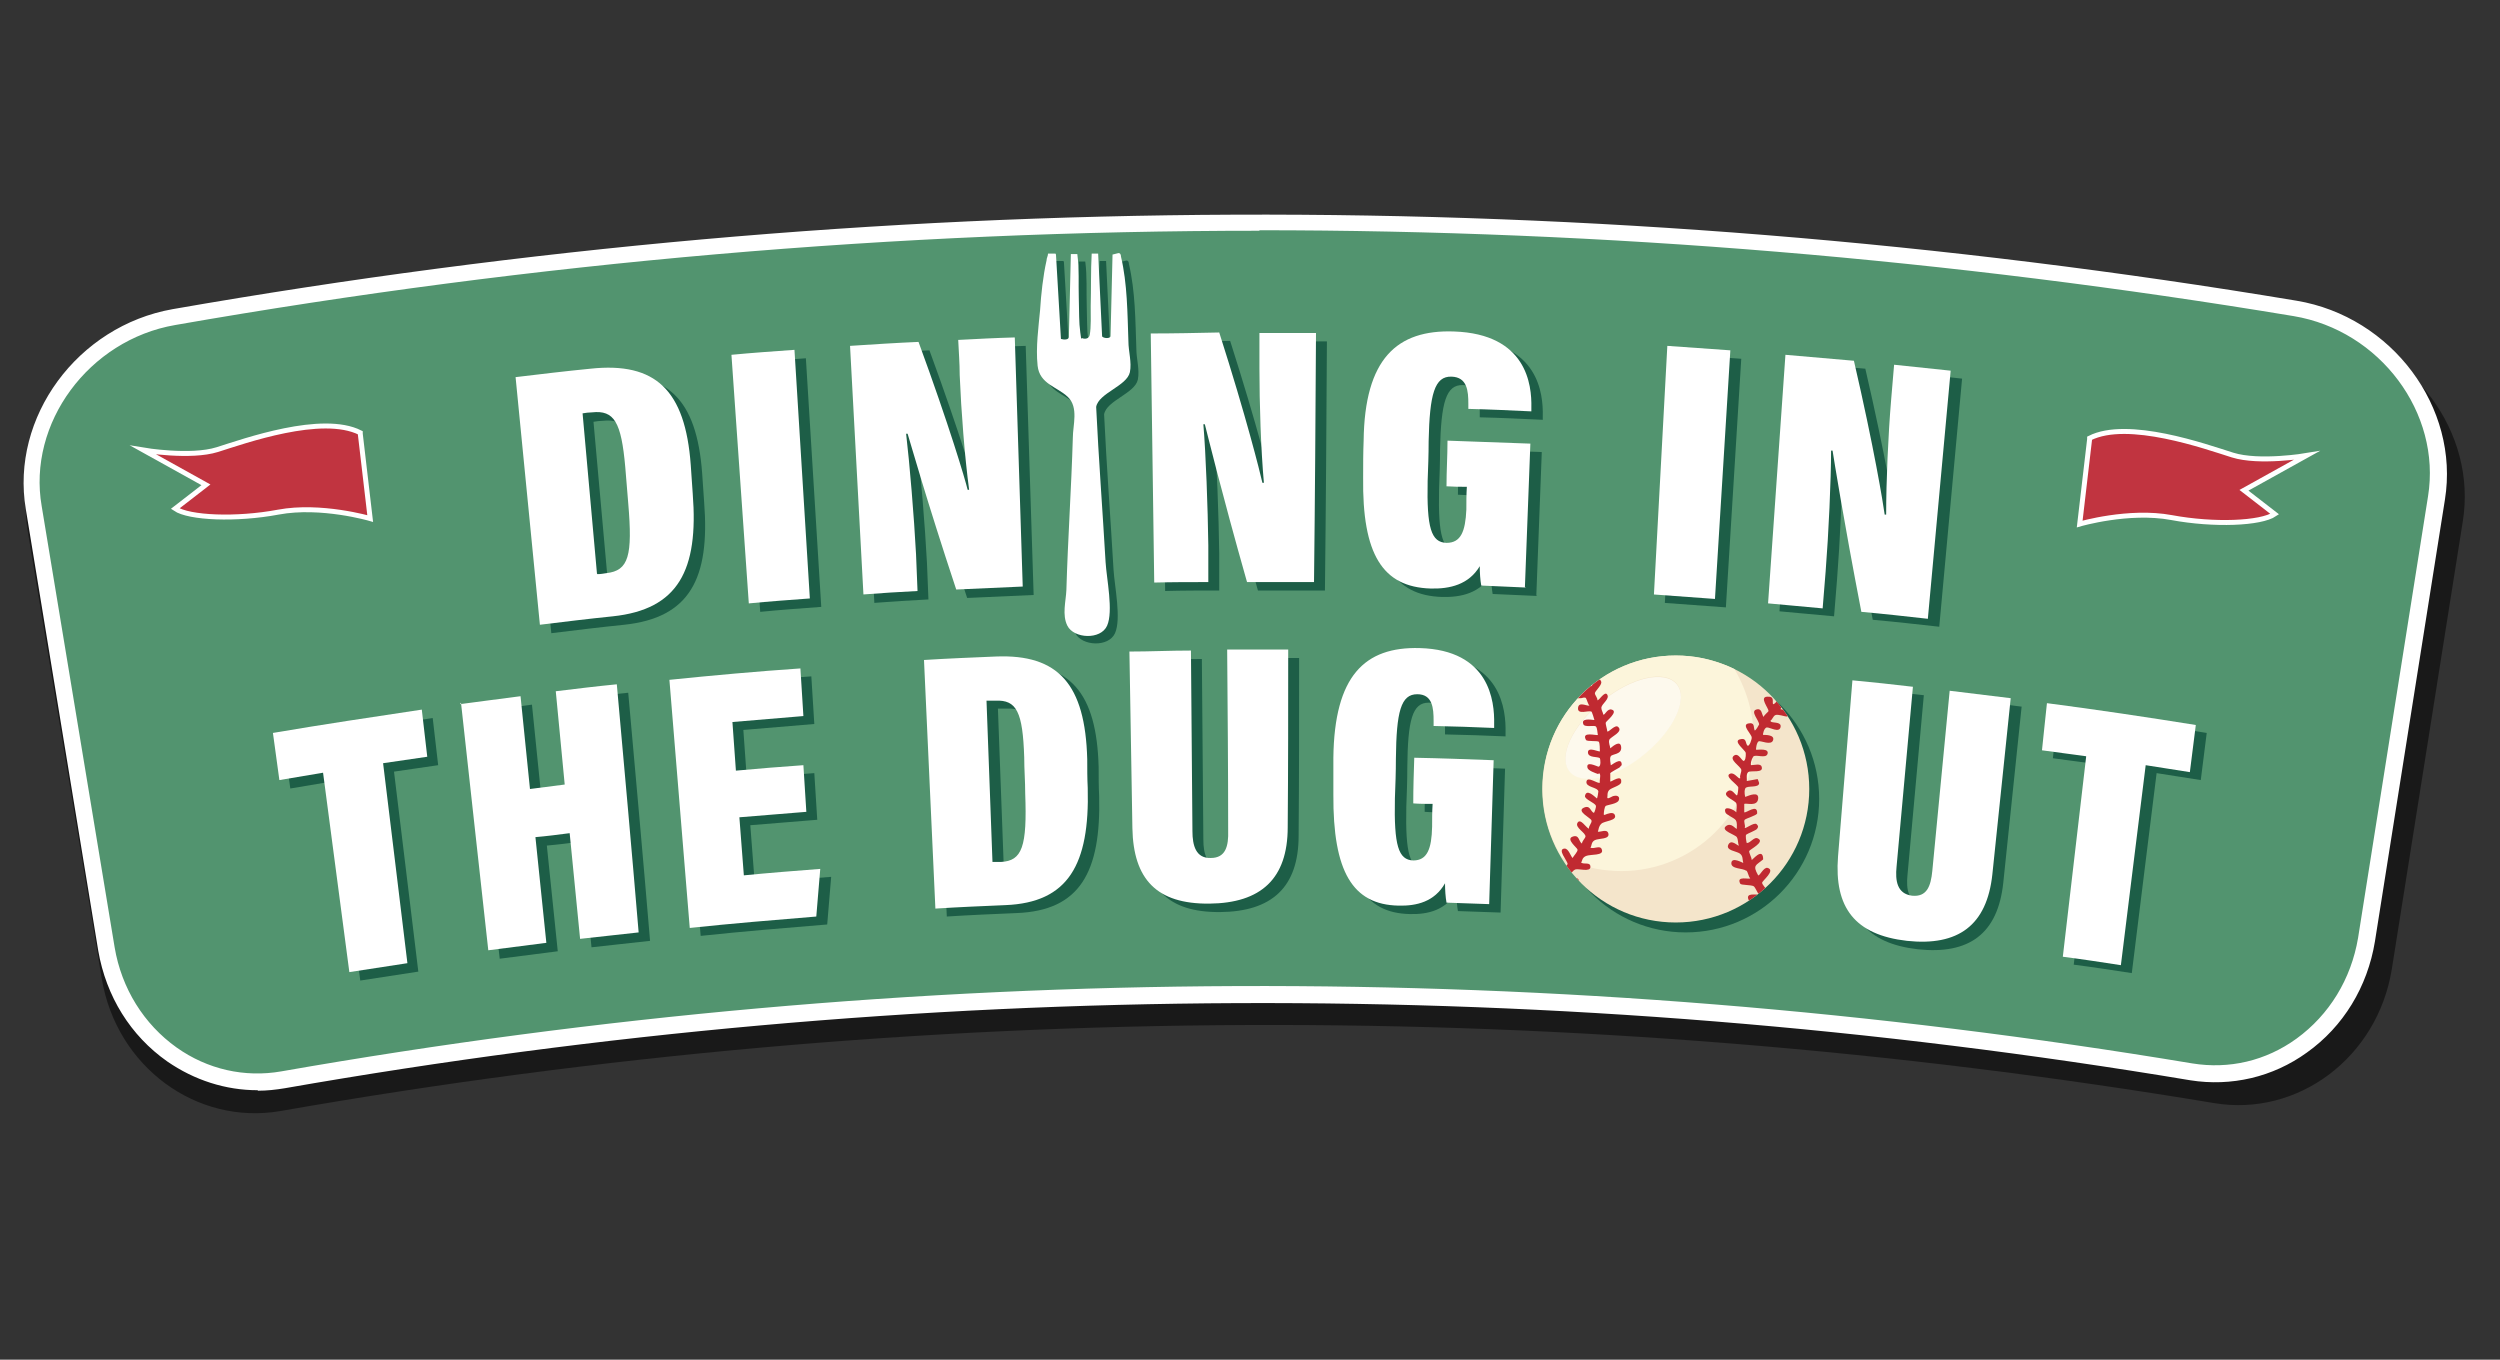 <svg xmlns="http://www.w3.org/2000/svg" xmlns:xlink="http://www.w3.org/1999/xlink" viewBox="0 0 503.8 274"><rect x="0" y="0" width="503.8" height="274" fill="#333333" stroke="none"/><defs><style>      .st0 {        fill: #1d5e47;      }      .st1 {        opacity: .5;      }      .st1, .st2 {        mix-blend-mode: multiply;      }      .st3 {        fill: #fdf9ed;      }      .st4 {        fill: #f4e5cb;      }      .st5 {        fill: #fcf5db;      }      .st6 {        isolation: isolate;      }      .st2, .st7 {        fill: #52946f;      }      .st8 {        fill: #c02a31;      }      .st9 {        fill: #fff;      }      .st10 {        fill: #c13440;        stroke: #fff;        stroke-miterlimit: 10;      }      .st11 {        clip-path: url(#clippath);      }    </style><clipPath id="clippath"><circle class="st4" cx="337.7" cy="159" r="26.9"></circle></clipPath></defs><g class="st6"><g id="Layer_1"><path class="st1" d="M446.2,222.3c-129-21.5-260.8-21-389.7,1.6-16.8,2.9-33-8.8-36-26.7-5-30-9.9-60.1-14.9-90.1-3-17.8,9.8-35.6,28.6-38.9,143.3-25.1,289.8-25.7,433.2-1.8,18.8,3.1,31.8,20.8,28.9,38.7-4.8,30.1-9.5,60.2-14.3,90.2-2.9,17.9-19,29.8-35.8,27Z"></path><g><g><path class="st7" d="M441.6,216c-127.3-21.2-257.3-20.7-384.5,1.6-16.6,2.9-32.5-8.7-35.5-26.3-4.9-29.6-9.8-59.3-14.7-88.9-3-17.6,9.7-35.1,28.3-38.4,141.4-24.8,285.9-25.3,427.4-1.7,18.6,3.1,31.4,20.5,28.5,38.2-4.7,29.7-9.4,59.4-14.1,89-2.9,17.6-18.7,29.4-35.3,26.6Z"></path><path class="st9" d="M51.9,219.7c-6.4,0-12.7-2-18.2-5.8-7.4-5.2-12.3-13.1-13.9-22.3L5.2,102.6c-3.1-18.5,10.4-36.9,29.6-40.3,141.9-24.8,285.9-25.4,428-1.7,19.2,3.2,32.9,21.5,29.9,40.1l-14.1,89c-1.5,9.2-6.4,17.2-13.7,22.4-6.9,5-15.3,6.9-23.5,5.6h0c-127.5-21.3-256.7-20.7-384,1.6-1.8.3-3.6.5-5.4.5ZM253.8,46.5c-73,0-146,6.3-218.5,19-17.4,3-29.8,19.8-26.9,36.5l14.7,88.9c1.4,8.3,5.9,15.5,12.5,20.2,6.2,4.4,13.7,6.1,21.1,4.8,127.7-22.4,257.2-22.9,385.1-1.6,7.4,1.2,14.8-.5,21-5,6.6-4.8,11-12,12.4-20.3l14.1-89c2.7-16.8-9.7-33.4-27.1-36.3-69.2-11.5-138.8-17.3-208.4-17.3Z"></path></g><g><path class="st0" d="M106.2,77.7c5-.6,10-1.2,15.1-1.7,13.1-1.4,19.1,4.3,20.2,19.4.1,1.9.3,3.9.4,5.8,1.2,15.4-2.9,23.3-16.1,24.7-4.9.5-9.8,1.1-14.7,1.7-1.6-16.6-3.3-33.3-4.9-49.9ZM122.6,117.4c.6,0,1.2-.1,1.8-.2,4.5-.5,5.3-3.5,4.4-14.1-.2-2.4-.4-4.8-.6-7.3-.8-9-2.2-11.5-6.7-11-.6,0-1.3.1-1.9.2,1,10.8,1.9,21.5,2.9,32.3Z"></path><path class="st0" d="M162.4,72.2c1,16.7,2.1,33.4,3.1,50.1-4.1.3-8.2.6-12.3,1-1.2-16.7-2.3-33.4-3.5-50.1,4.2-.4,8.5-.7,12.7-1Z"></path><path class="st0" d="M176.2,121.5c-.9-16.7-1.8-33.4-2.7-50.1,4.6-.3,9.2-.6,13.8-.8,6.2,16.9,9.4,27.7,9.9,29.8.1,0,.2,0,.3,0-.9-6.7-1.6-15.8-1.9-23.1,0-2.4-.2-4.8-.3-7.1,3.8-.2,7.6-.4,11.4-.5.5,16.7,1.1,33.5,1.6,50.2-4.5.2-9,.4-13.4.6-6.1-18.4-9.2-29.5-9.8-31.4-.1,0-.2,0-.3,0,.7,5.9,1.6,16.7,2,24.3.1,2.5.2,4.9.3,7.4-3.7.2-7.3.4-11,.7Z"></path><path class="st0" d="M234.8,119.1c-.2-16.7-.5-33.5-.7-50.2,4.6,0,9.2-.1,13.8-.2,5.5,17.2,8.2,28.1,8.7,30.3.1,0,.2,0,.3,0-.6-6.7-.9-15.9-.9-23.1,0-2.4,0-4.8,0-7.1,3.8,0,7.6,0,11.4,0-.1,16.7-.2,33.5-.4,50.2-4.5,0-9,0-13.5,0-5.3-18.7-8-29.9-8.5-31.8-.1,0-.2,0-.3,0,.5,5.9.9,16.8,1,24.4,0,2.5,0,4.9,0,7.4-3.7,0-7.3,0-11,.1Z"></path><path class="st0" d="M309.8,120.1c-3-.1-6-.3-9-.4-.2-1.1-.3-2.6-.3-3.9-2.2,3.7-6,4.6-9.9,4.5-9.7-.3-13.8-6.9-13.6-22.4,0-2.5,0-5,.1-7.4.2-16.5,6.7-22.4,18.2-22,14.7.5,15.7,10.8,15.6,15.3,0,.3,0,.5,0,.8-4.2-.2-8.5-.4-12.7-.5,0-.3,0-.6,0-1,0-2.6-.2-5.4-3.4-5.5-3.4-.1-4.4,3.5-4.6,13,0,2.7-.1,5.4-.2,8-.2,9.5.7,12.4,3.8,12.5,2.9,0,3.8-2.3,4-6.7,0-1.5,0-3.1.1-4.6-1.4,0-2.7,0-4.1-.1,0-3.1.2-6.1.2-9.2,5.6.2,11.1.4,16.7.6-.4,9.6-.7,19.3-1.1,28.9Z"></path><path class="st0" d="M350.9,72.3c-1,16.7-2.1,33.4-3.1,50.1-4.1-.3-8.2-.6-12.3-.9.9-16.7,1.8-33.4,2.7-50.1,4.2.3,8.5.6,12.7.9Z"></path><path class="st0" d="M358.6,123.2c1.2-16.7,2.3-33.4,3.5-50.1,4.6.4,9.2.8,13.8,1.2,4.1,17.7,5.9,28.8,6.2,31,.1,0,.2,0,.3,0,0-6.7.4-15.9,1-23.1.2-2.4.4-4.7.6-7.1,3.8.4,7.6.8,11.4,1.2-1.5,16.7-3.1,33.3-4.6,50-4.5-.5-8.9-1-13.4-1.4-3.7-19.2-5.5-30.6-5.8-32.5-.1,0-.2,0-.3,0,0,5.9-.5,16.8-1.1,24.4-.2,2.5-.4,4.9-.6,7.4-3.6-.3-7.3-.7-10.9-1Z"></path><path class="st0" d="M67.4,157.4c-3,.5-5.9,1-8.9,1.5-.4-3.2-.9-6.3-1.3-9.5,10-1.7,20-3.2,30-4.7.4,3.2.7,6.3,1.1,9.5-3,.4-5.9.9-8.9,1.3,1.6,13.4,3.3,26.8,4.9,40.3-3.9.6-7.8,1.2-11.7,1.8-1.8-13.4-3.5-26.8-5.3-40.2Z"></path><path class="st0" d="M95,143.6c4-.5,8.1-1.1,12.2-1.6.6,6.2,1.3,12.5,1.9,18.7,2.3-.3,4.7-.6,7-.9-.6-6.3-1.2-12.5-1.8-18.8,4.1-.5,8.2-1,12.3-1.4,1.5,16.7,3,33.3,4.4,50-3.9.4-7.9.9-11.8,1.3-.7-7.1-1.4-14.2-2.1-21.3-2.3.3-4.6.6-6.9.8.7,7.1,1.5,14.2,2.2,21.3-3.9.5-7.8,1-11.7,1.5-1.8-16.6-3.7-33.2-5.5-49.9Z"></path><path class="st0" d="M164.7,165.2c-4.5.4-9,.7-13.5,1.1.3,3.9.6,7.8.9,11.7,5.1-.5,10.2-.9,15.4-1.3-.3,3.2-.5,6.4-.8,9.6-8.5.7-17,1.4-25.5,2.3-1.4-16.7-2.7-33.3-4.1-50,8.8-.9,17.6-1.7,26.4-2.3.2,3.2.4,6.4.6,9.6-4.8.4-9.6.8-14.3,1.2.2,3.3.5,6.5.7,9.8,4.5-.4,9.1-.8,13.6-1.1.2,3.2.4,6.4.6,9.5Z"></path><path class="st0" d="M188.5,134.6c4.8-.3,9.7-.5,14.5-.7,12.6-.5,18,5.6,18.4,20.7,0,1.9,0,3.9.1,5.8.4,15.4-3.9,23.1-16.6,23.6-4.7.2-9.4.4-14.1.7-.8-16.7-1.5-33.4-2.3-50.2ZM202.3,175.3c.6,0,1.2,0,1.7,0,4.3-.2,5.3-3.1,4.9-13.8,0-2.4-.2-4.9-.2-7.3-.3-9.1-1.5-11.6-5.8-11.4-.6,0-1.2,0-1.8,0,.4,10.8.8,21.6,1.2,32.4Z"></path><path class="st0" d="M242.2,132.8c.1,12.1.2,24.3.3,36.4,0,2.9.7,5.5,3.7,5.4,3,0,3.6-2.4,3.5-5.5,0-12.2-.1-24.3-.2-36.5,4.1,0,8.2,0,12.3,0,0,11.9,0,23.8-.1,35.8,0,10.4-5.4,15.3-15.8,15.4-10.6.1-15.3-4.9-15.5-15.2-.2-11.9-.4-23.8-.6-35.6,4.1,0,8.2-.2,12.3-.2Z"></path><path class="st0" d="M302.4,183.9c-2.9-.1-5.7-.2-8.6-.3-.2-1.1-.3-2.6-.3-3.9-2.1,3.7-5.7,4.6-9.4,4.5-9.2-.2-13.2-6.8-13.1-22.4,0-2.5,0-5,0-7.4.2-16.5,6.3-22.4,17.4-22.1,14.1.4,15.1,10.7,15,15.3,0,.3,0,.5,0,.8-4.1-.2-8.1-.3-12.2-.4,0-.3,0-.6,0-1,0-2.6-.2-5.4-3.3-5.4-3.3,0-4.2,3.5-4.3,13,0,2.7-.1,5.4-.2,8-.2,9.5.7,12.4,3.7,12.5,2.8,0,3.7-2.3,3.8-6.8,0-1.5,0-3.1.1-4.6-1.3,0-2.6,0-3.9-.1,0-3.1.1-6.1.2-9.2,5.3.1,10.7.3,16,.5-.3,9.6-.6,19.3-.9,28.9Z"></path><path class="st0" d="M387.7,140c-1.1,12.1-2.2,24.2-3.3,36.3-.3,2.9.1,5.5,3.1,5.9,3,.3,3.8-1.9,4.1-5,1.2-12.1,2.3-24.2,3.5-36.3,4.1.5,8.2,1,12.3,1.5-1.2,11.8-2.5,23.7-3.7,35.5-1.1,10.3-6.9,14.5-17.2,13.4-10.5-1.2-14.7-6.7-13.9-17,1-11.8,1.9-23.7,2.9-35.5,4.1.4,8.1.8,12.2,1.3Z"></path><path class="st0" d="M422.6,154c-3-.4-6-.8-8.9-1.2.3-3.2.7-6.4,1-9.5,10,1.3,20,2.8,30,4.4-.4,3.2-.8,6.3-1.2,9.5-3-.5-5.9-.9-8.9-1.4-1.7,13.4-3.3,26.8-5,40.3-3.9-.6-7.8-1.2-11.7-1.7,1.6-13.4,3.1-26.9,4.7-40.3Z"></path></g><g><path class="st9" d="M103.9,76c5-.6,10-1.2,15.1-1.7,13.1-1.4,19.1,4.3,20.2,19.4.1,1.9.3,3.9.4,5.8,1.2,15.4-2.9,23.3-16.1,24.7-4.9.5-9.8,1.1-14.7,1.7-1.6-16.6-3.3-33.3-4.9-49.9ZM120.4,115.7c.6,0,1.2-.1,1.8-.2,4.5-.5,5.3-3.5,4.4-14.1-.2-2.4-.4-4.8-.6-7.3-.8-9-2.2-11.5-6.7-11-.6,0-1.3.1-1.9.2,1,10.8,1.9,21.5,2.9,32.3Z"></path><path class="st9" d="M160.1,70.5c1,16.7,2.1,33.4,3.1,50.1-4.1.3-8.2.6-12.3,1-1.2-16.7-2.3-33.4-3.5-50.1,4.2-.4,8.5-.7,12.7-1Z"></path><path class="st9" d="M174,119.8c-.9-16.7-1.8-33.4-2.7-50.1,4.6-.3,9.2-.6,13.8-.8,6.2,16.9,9.4,27.7,9.9,29.8.1,0,.2,0,.3,0-.9-6.7-1.6-15.8-1.9-23.1,0-2.4-.2-4.8-.3-7.1,3.8-.2,7.6-.4,11.4-.5.5,16.7,1.1,33.5,1.6,50.2-4.5.2-9,.4-13.4.6-6.1-18.4-9.2-29.5-9.8-31.4-.1,0-.2,0-.3,0,.7,5.9,1.6,16.7,2,24.3.1,2.5.2,4.9.3,7.4-3.7.2-7.3.4-11,.7Z"></path><path class="st9" d="M232.6,117.4c-.2-16.7-.5-33.5-.7-50.2,4.6,0,9.2-.1,13.8-.2,5.5,17.2,8.2,28.1,8.7,30.3.1,0,.2,0,.3,0-.6-6.7-.9-15.9-.9-23.1,0-2.4,0-4.8,0-7.1,3.8,0,7.6,0,11.4,0-.1,16.7-.2,33.5-.4,50.2-4.5,0-9,0-13.5,0-5.3-18.7-8-29.9-8.5-31.8-.1,0-.2,0-.3,0,.5,5.9.9,16.8,1,24.4,0,2.5,0,4.9,0,7.4-3.7,0-7.3,0-11,.1Z"></path><path class="st9" d="M307.5,118.4c-3-.1-6-.3-9-.4-.2-1.1-.3-2.6-.3-3.9-2.2,3.7-6,4.6-9.9,4.5-9.7-.3-13.8-6.9-13.6-22.4,0-2.5,0-5,.1-7.4.2-16.5,6.7-22.4,18.2-22,14.7.5,15.7,10.8,15.6,15.3,0,.3,0,.5,0,.8-4.2-.2-8.5-.4-12.7-.5,0-.3,0-.6,0-1,0-2.6-.2-5.4-3.4-5.5-3.4-.1-4.4,3.5-4.6,13,0,2.7-.1,5.4-.2,8-.2,9.5.7,12.4,3.8,12.5,2.9,0,3.8-2.3,4-6.7,0-1.5,0-3.1.1-4.6-1.4,0-2.7,0-4.1-.1,0-3.1.2-6.1.2-9.2,5.6.2,11.1.4,16.7.6-.4,9.6-.7,19.3-1.1,28.9Z"></path><path class="st9" d="M348.7,70.6c-1,16.7-2.1,33.4-3.1,50.1-4.1-.3-8.2-.6-12.3-.9.9-16.7,1.8-33.4,2.7-50.1,4.2.3,8.5.6,12.7.9Z"></path><path class="st9" d="M356.3,121.6c1.2-16.7,2.3-33.4,3.5-50.1,4.6.4,9.2.8,13.8,1.2,4.1,17.7,5.9,28.8,6.2,31,.1,0,.2,0,.3,0,0-6.7.4-15.9,1-23.1.2-2.4.4-4.7.6-7.1,3.8.4,7.6.8,11.4,1.2-1.5,16.7-3.1,33.3-4.6,50-4.5-.5-8.9-1-13.4-1.4-3.7-19.2-5.5-30.6-5.8-32.5-.1,0-.2,0-.3,0,0,5.9-.5,16.8-1.1,24.4-.2,2.5-.4,4.9-.6,7.4-3.6-.3-7.3-.7-10.9-1Z"></path><path class="st9" d="M65.2,155.7c-3,.5-5.9,1-8.9,1.5-.4-3.2-.9-6.3-1.3-9.5,10-1.7,20-3.2,30-4.7.4,3.2.7,6.3,1.1,9.5-3,.4-5.9.9-8.9,1.3,1.6,13.4,3.3,26.8,4.9,40.3-3.9.6-7.8,1.2-11.7,1.8-1.8-13.4-3.5-26.8-5.3-40.2Z"></path><path class="st9" d="M92.7,141.9c4-.5,8.1-1.1,12.2-1.6.6,6.2,1.3,12.5,1.9,18.7,2.3-.3,4.7-.6,7-.9-.6-6.3-1.2-12.5-1.8-18.8,4.1-.5,8.2-1,12.3-1.4,1.5,16.7,3,33.3,4.4,50-3.9.4-7.9.9-11.8,1.3-.7-7.1-1.4-14.2-2.1-21.3-2.3.3-4.6.6-6.9.8.7,7.1,1.5,14.2,2.2,21.3-3.9.5-7.8,1-11.7,1.5-1.8-16.6-3.7-33.2-5.5-49.9Z"></path><path class="st9" d="M162.5,163.6c-4.5.4-9,.7-13.5,1.1.3,3.9.6,7.8.9,11.7,5.1-.5,10.2-.9,15.4-1.3-.3,3.2-.5,6.4-.8,9.6-8.5.7-17,1.4-25.5,2.3-1.4-16.7-2.7-33.3-4.1-50,8.8-.9,17.6-1.7,26.4-2.3.2,3.2.4,6.4.6,9.6-4.8.4-9.6.8-14.3,1.2.2,3.3.5,6.5.7,9.8,4.5-.4,9.1-.8,13.6-1.1.2,3.2.4,6.4.6,9.5Z"></path><path class="st9" d="M186.2,133c4.8-.3,9.7-.5,14.5-.7,12.6-.5,18,5.6,18.4,20.7,0,1.9,0,3.9.1,5.8.4,15.4-3.9,23.1-16.6,23.6-4.7.2-9.4.4-14.1.7-.8-16.7-1.5-33.4-2.3-50.2ZM200,173.7c.6,0,1.2,0,1.7,0,4.3-.2,5.3-3.1,4.9-13.8,0-2.4-.2-4.9-.2-7.3-.3-9.1-1.5-11.6-5.8-11.4-.6,0-1.2,0-1.8,0,.4,10.8.8,21.6,1.2,32.4Z"></path><path class="st9" d="M240,131.1c.1,12.1.2,24.3.3,36.4,0,2.9.7,5.5,3.7,5.4,3,0,3.6-2.4,3.5-5.5,0-12.2-.1-24.3-.2-36.5,4.1,0,8.2,0,12.3,0,0,11.9,0,23.8-.1,35.8,0,10.4-5.4,15.3-15.8,15.4-10.6.1-15.3-4.9-15.5-15.2-.2-11.9-.4-23.8-.6-35.6,4.1,0,8.2-.2,12.3-.2Z"></path><path class="st9" d="M300.1,182.2c-2.9-.1-5.7-.2-8.6-.3-.2-1.1-.3-2.6-.3-3.9-2.1,3.7-5.7,4.6-9.4,4.5-9.2-.2-13.2-6.8-13.1-22.4,0-2.5,0-5,0-7.4.2-16.5,6.3-22.4,17.4-22.1,14.1.4,15.1,10.7,15,15.3,0,.3,0,.5,0,.8-4.1-.2-8.1-.3-12.2-.4,0-.3,0-.6,0-1,0-2.6-.2-5.4-3.3-5.4-3.3,0-4.2,3.5-4.3,13,0,2.7-.1,5.4-.2,8-.2,9.5.7,12.4,3.7,12.5,2.8,0,3.7-2.3,3.8-6.8,0-1.5,0-3.1.1-4.6-1.3,0-2.6,0-3.9-.1,0-3.1.1-6.1.2-9.2,5.3.1,10.7.3,16,.5-.3,9.6-.6,19.3-.9,28.9Z"></path><path class="st9" d="M385.5,138.3c-1.1,12.1-2.2,24.2-3.3,36.3-.3,2.9.1,5.5,3.1,5.9,3,.3,3.8-1.9,4.1-5,1.2-12.1,2.3-24.2,3.5-36.3,4.1.5,8.2,1,12.3,1.5-1.2,11.8-2.5,23.7-3.7,35.5-1.1,10.3-6.9,14.5-17.2,13.4-10.5-1.2-14.7-6.7-13.9-17,1-11.8,1.9-23.7,2.9-35.5,4.1.4,8.1.8,12.2,1.3Z"></path><path class="st9" d="M420.4,152.4c-3-.4-6-.8-8.9-1.2.3-3.2.7-6.4,1-9.5,10,1.3,20,2.8,30,4.4-.4,3.2-.8,6.3-1.2,9.5-3-.5-5.9-.9-8.9-1.4-1.7,13.4-3.3,26.8-5,40.3-3.9-.6-7.8-1.2-11.7-1.7,1.6-13.4,3.1-26.9,4.7-40.3Z"></path></g></g><circle class="st0" cx="339.7" cy="161" r="26.9"></circle><path class="st0" d="M214.4,52.8l1,17c.6.2,1.6.2,1.6-.4l.4-16.7h1.3c.4,3,.2,5.9.3,8.9s0,4.7.3,6.9.1.8.5,1.2c.9.2,1.3-.2,1.4-.7.3-1.5.2-4.1.2-5.8.1-3.5,0-7.1.2-10.6h1.3c0,0,.8,16.7.8,16.7.3.4,1.7.5,1.7-.1l.4-16.4,1.2-.3c.4,0,.5.4.5.7,1.3,5.5,1.3,11.5,1.5,17.1,0,2,.7,4.2.3,6.2-.6,2.8-6.3,4.2-6.8,7,.5,10.5,1.3,20.9,1.9,31.3.2,3.3,1.6,9.9.3,12.8s-6.7,2.6-8,0c-1.1-2.2-.3-4.9-.2-7.2.3-10.3,1-20.5,1.3-30.7,0-2.5,1.2-6.1-1-8.2s-5.7-2.6-6.1-6.3c-.3-3.2.2-7.9.5-11.2.2-3.2.6-6.9,1.3-10,0-.5.3-.9.3-1.4h1.5Z"></path><path class="st9" d="M212.8,51.3l1,17c.6.2,1.6.2,1.6-.4l.4-16.7h1.3c.4,3,.2,5.9.3,8.9s0,4.7.3,6.9.1.8.5,1.2c.9.2,1.3-.2,1.4-.7.3-1.5.2-4.1.2-5.8.1-3.5,0-7.1.2-10.6h1.3c0,0,.8,16.7.8,16.7.3.4,1.7.5,1.7-.1l.4-16.4,1.2-.3c.4,0,.5.4.5.7,1.3,5.5,1.3,11.5,1.5,17.1,0,2,.7,4.2.3,6.2-.6,2.8-6.3,4.2-6.8,7,.5,10.5,1.3,20.9,1.9,31.3.2,3.3,1.6,9.9.3,12.8s-6.7,2.6-8,0c-1.1-2.2-.3-4.9-.2-7.2.3-10.3,1-20.5,1.3-30.7,0-2.5,1.2-6.1-1-8.2s-5.7-2.6-6.1-6.3.2-7.9.5-11.2c.2-3.2.6-6.9,1.3-10,0-.5.3-.9.3-1.4h1.5Z"></path><g><circle class="st4" cx="337.7" cy="159" r="26.9"></circle><g class="st11"><g><g><path class="st4" d="M337.9,137.9c-2.4-2.9-9.2-1.4-15.1,3.5-6,4.9-8.9,11.2-6.5,14.1,2.4,2.9,9.2,1.4,15.1-3.5,6-4.9,8.9-11.2,6.5-14.1Z"></path><path class="st5" d="M353.3,151.6c.6-6.1-.9-11.9-3.8-16.8-2.8-1.3-5.8-2.2-9-2.6-14.8-1.5-28,9.2-29.5,24-.6,6,.8,11.7,3.7,16.5,2.8,1.4,6,2.4,9.3,2.7,14.7,1.5,27.9-9.2,29.4-23.9ZM316.3,155.4c-2.4-2.9.5-9.2,6.5-14.1,6-4.9,12.7-6.4,15.1-3.5,2.4,2.9-.5,9.2-6.5,14.1-6,4.9-12.7,6.4-15.1,3.5Z"></path></g><path class="st3" d="M322.8,141.4c-6,4.9-8.9,11.2-6.5,14.1,2.4,2.9,9.2,1.4,15.1-3.5,6-4.9,8.9-11.2,6.5-14.1-2.4-2.9-9.2-1.4-15.1,3.5Z"></path></g><path class="st8" d="M351.9,175.5c-.6-.6-3.1-.3-3-1.6s2.3,0,2.4,0c-.2-.7,0-1.4-.7-1.9s-2.9-.6-2.3-1.8,2,.4,2.1.2c-.2-.5-.1-1.2-.4-1.7s-3.3-1.3-2.2-2.2,2,.7,2.2.5c0-.6.1-1.2-.2-1.7s-2-1.1-2.1-1.6c-.5-1.5,1.7-.6,2.2,0,0-.6.2-1.2,0-1.8s-2.8-1.4-1.9-2.3,1.5.4,2,.7c.2,0,.3-1.3.3-1.6-.1-.6-3-2.3-1.6-2.8.9-.3,1.7,1.3,2,.9-.2-.5.3-1.2.2-1.7-.2-.7-2.5-2-1.5-2.8s1.7,1.4,2.1,1,.3-1.5.3-1.6c-.1-.5-2.6-2.3-1.2-2.7s1.1.7,1.5,1.2,1-1.4.9-1.6c0-.6-2.1-2.5-.7-2.8s1,.7,1.3,1.4c.2.1.8-1,.9-1.2,0-.8-1.8-2.6-.6-3s1.1,1,1.5,1.5c0-.3.9-1,1-1.2,0-.6-1.9-2.8-.3-2.9s1,1,1.2,1.5c.2.1.8-.5.8-.8l1.8-1.5c.4.4.6.7,1,1.1-.7.8-1.6,1.3-2.1,2.2.7.3,2.3,0,1.8,1.3-.2,0-.3.2-.6.2s-1.7-.5-2.2-.3-.6.9-1,1.1c0,.2,0,.2.2.3.6.2,2.1,0,1.8,1.1s-2.1,0-2.7,0-.9,1.4-.8,1.5c.6,0,2.4,0,2,1.1s-2.5,0-2.9.2-.6,1.6-.5,1.7c.6,0,2.6-.3,2.3.8-.3,1.1-2.5,0-2.9.6s-.6,1.6-.4,1.7c.6,0,1.9-.4,2.1.3.5,1.4-2.2.7-2.7,1.1s-.2,1.5-.3,1.8l2.2-.4s.3.7.3.8c0,1.1-2.5.4-2.8,1.1s0,1.7,0,1.7c.8-.3,2.8-1.2,2.6.4s-2.3.8-2.8,1v1.7c.4.2,2.7-1.8,2.6.2,0,.4-2.2,1-2.5,1.3s.2,1.2,0,1.6c0,.4,1.9-1.2,2.4-.7s.2.7.1.9c-.1.3-2,1-2.2,1.2s0,1.3.1,1.7c.8,0,1.5-1.4,2.3-.9,1.4.7-1.7,2.2-1.8,2.5s.5,1.3.5,1.8c.1.1,2.1-2.5,2.3-.4,0,0,0,.2,0,.3-1.4,1.2-2.2,1.1-1,3.2.3.2,1.1-1.7,1.9-1.5,1.7.5-1.1,2.6-1.1,3s.8,1.1.9,1.5c.2.1,1-2,1.8-1.6,1.6.7-1.4,2.3-.6,3.3-.6.4-1,.5-1.5.8-.4-.5-3.1,0-3.3-.5-.8-1.7,1.8-.9,2-1.2-.3-.4-.7-1.4-1-1.6-.5-.3-2.5-.2-2.7-.5-.9-1.7,1.8-.8,2-1.1-.4-.4-.4-1.2-.8-1.6Z"></path><path class="st8" d="M318.9,135.8l1.8,2.5c.5-.6.7-1.7,1.8-1.3,0,.1.2.3.2.5,0,.7-1.3,1.8-1.3,2.2s.6,1,.5,1.4c.3.2,1.5-2,2-1.1s-1.1,1.8-1.2,2.6c0,.5.3.9.4,1.4.3.2.8-1.3,1.7-1,1.4.4-1.1,2.3-1.2,2.6s.3,1.4.3,1.8c.3.2,1.6-1.5,2.2-.9,1.1,1-1.6,2-1.8,2.6s.2,1.3.2,1.7c.7-.6,2.1-1.7,2.2-.2s-1.8,1.3-2.1,1.8,0,1.4,0,1.8c.1.1,2.3-1.9,2.2,0-.2.1-.3.4-.5.5s-1.8,1-1.8,1.1,0,1.4,0,1.7c.2.1,2.4-1.6,2.2.1,0,.7-1.9,1.1-2.4,1.6s-.3,1.2-.4,1.5c0,.5,1-.3,1.3-.3.8-.2,1.3.2,1,.9s-2.3.9-2.6,1.1-.4,1.4-.4,1.6c0,.3,0,.2.2.2.5-.2,1.7-.7,2,0,.6,1.2-2.1,1.2-2.7,1.8s-.5,1.1-.7,1.6c.6.1,1.8-.6,2.1.3.4,1.3-1.9,1-2.7,1.4s-.6,1.2-.9,1.5c.7.4,2-.6,2.3.4.5,1.3-2.3.9-3.2,1.3s-.7,1.1-1,1.3c.6.5,1.9-.2,1.9.9s-2.4.3-3,.5-1.2,1.2-1.2,1.3c-.3.5,1,.3,1.3.4.7.2.8.9.2,1.4-.9-.3-2.3-.2-3.3-.4-.5-.4-.7-.7-1-1.1.4-.2.2-.3,0-.6-.3-.7-1.5-2.3-.3-2.6s1,1.4,1.5,1.9c.2-.3,1.2-1.2,1.2-1.4,0-.6-2.2-3-.6-3.1.8,0,1.2,1.5,1.6,1.9.2-.4,1.1-1.3,1-1.7s-2.4-2.1-1-2.6,1.2,1,1.9,1.4c0-.5.6-1,.7-1.4.1-.8-2.2-1.8-1.6-2.8s1.7,1,2.3,1.2c-.1-.6.7-1.2.5-1.7s-3-1.8-1.6-2.5,1.4.8,2.1,1c.1,0,.5-1.2.4-1.4-.1-.6-2.3-1.3-2.2-2,.3-1.5,1.8,0,2.4.5.1,0,.3-1.2.3-1.4-.1-.9-2.6-.8-2.4-2s2.4.6,2.7.2c-.1-.5.2-1.3,0-1.7s-.3,0-.3,0c-.6-.2-2.1-.7-2.2-1.3-.3-1.4,1.8-.3,2.2-.2.6,0,.4-1.6.3-1.7-.4-.4-2.4,0-2.4-1.2s2.3,0,2.4-.2c0-.4,0-1.6-.2-1.9s-2.4,0-2.6-.4c-1-1.8,2.2-.8,2.4-1-.1-.4-.1-1.4-.4-1.7s-2.2.2-2.5-.4c-.6-1.3,1.4-1,2.2-.9,0-.1-.5-1.7-.6-1.7-.6-.3-2.8.7-2.7-.7s1.7-.4,2.3-.5c-.3-.3-.5-1.2-.7-1.5s-.8,0-1,0c-.4,0-1,0-1.4.1,0,0-.1-.1-.3,0-.5-1.7.9-1.2,2-1.3l-1.6-2.4c.4-.3.8-.6,1.3-.9Z"></path></g></g><path class="st2" d="M421.9,92.6l-2,17.1s9.9-2.9,18.5-1.3c8.5,1.6,18,1.2,20.8-.7l-6.2-4.8,12.6-7s-9.5,1.6-14.9-.1c-5.4-1.7-21.1-7.3-28.8-3.4Z"></path><path class="st10" d="M421.1,88.5l-2,17.1s9.9-2.9,18.5-1.3,18,1.2,20.8-.7l-6.2-4.8,12.6-7s-9.5,1.6-14.9-.1c-5.4-1.7-21.1-7.3-28.8-3.4Z"></path><path class="st2" d="M74.2,92.6l2,17.1s-9.9-2.9-18.5-1.3c-8.5,1.6-18,1.2-20.8-.7l6.2-4.8-12.6-7s9.5,1.6,14.9-.1,21.1-7.3,28.8-3.4Z"></path><path class="st10" d="M72.6,87.4l2,17.1s-9.9-2.9-18.5-1.3c-8.5,1.6-18,1.2-20.8-.7l6.2-4.8-12.6-7s9.5,1.6,14.9-.1c5.4-1.7,21.1-7.3,28.8-3.4Z"></path></g></g></svg>